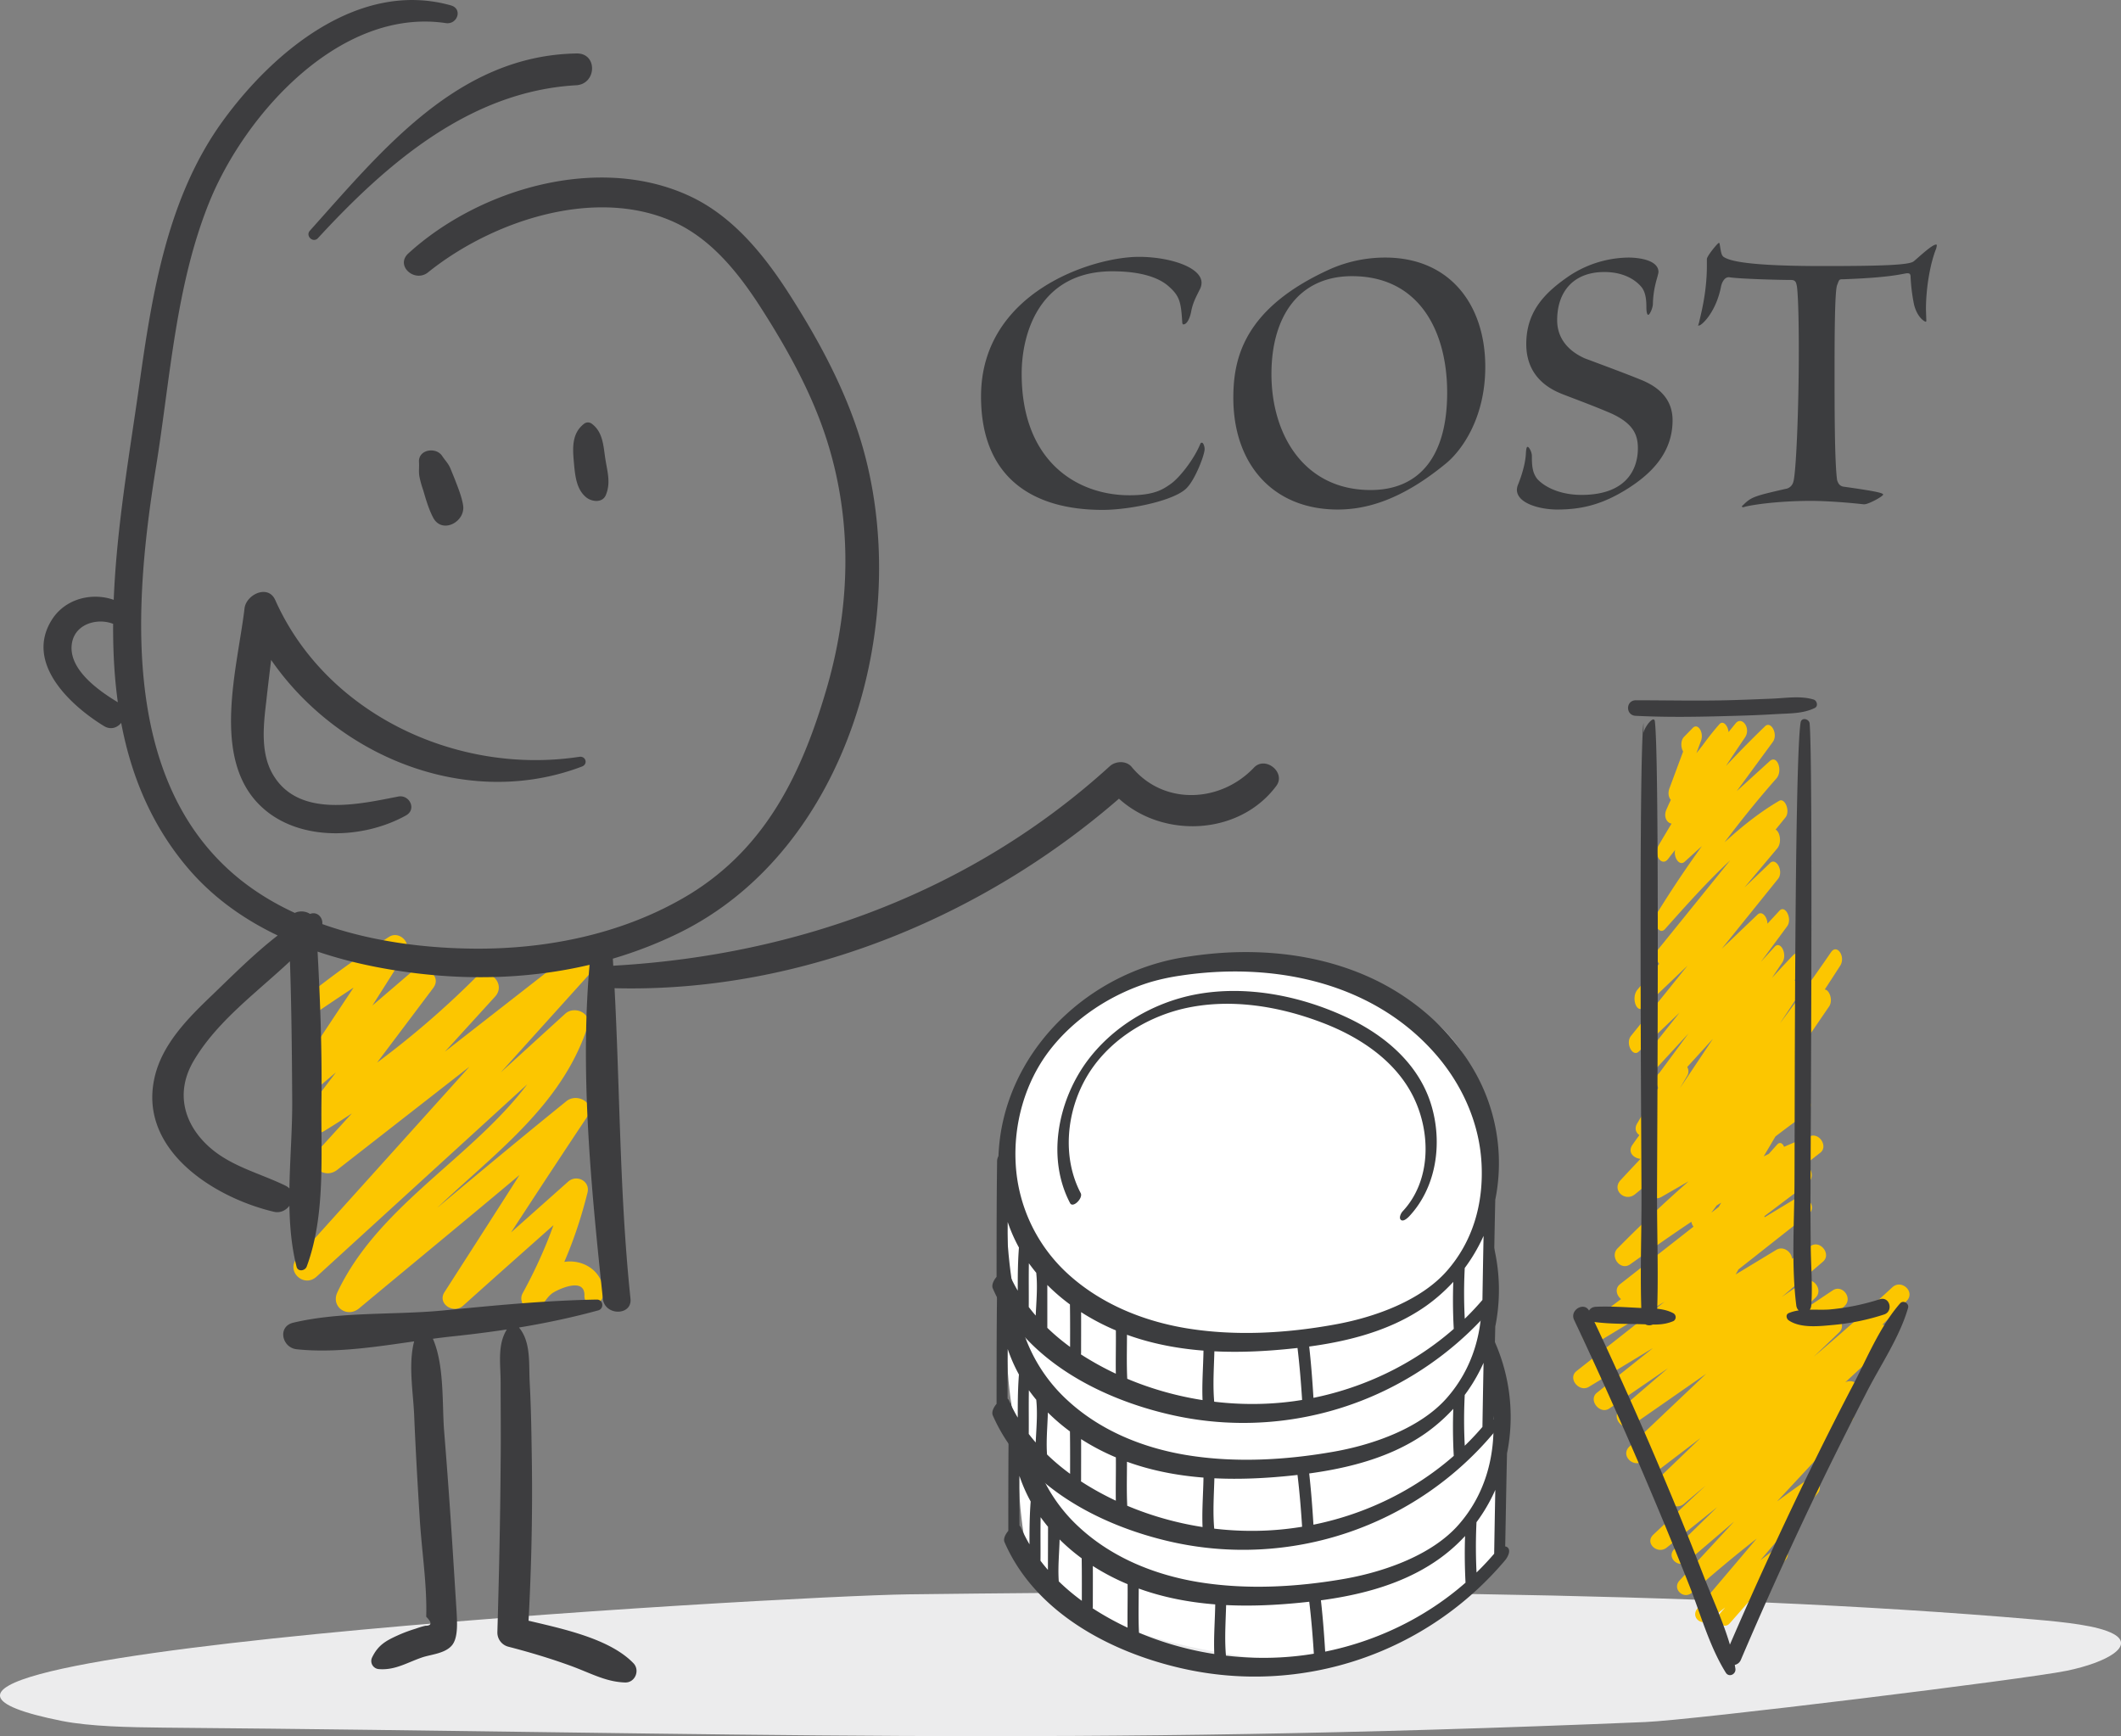 <svg xmlns="http://www.w3.org/2000/svg" width="1174.4" height="961.2" viewBox="0 0 1174.4 961.2"><rect x="0" y="0" width="1174.4" height="961.2" fill="#808080" stroke="none"/><title>2</title><g><path d="M1126.2 896.6c17.2 1.5 35.6 3.4 44 8 12 6.5-3.1 15.7-25.8 20.4s-207 27.3-233.4 28.4c-325.7 13.6-496.7 5.9-820 3.1-19.9-.2-40.8-.6-56.7-3.7-179.3-35.8 399-69.2 468.6-70.1 203.3-2.5 433.9-2.4 623.3 13.9z" fill="#ececed"/><path d="M170.2 564c17.1-11.7 34.3-23.2 52-34l-9.2-8.9c-15.8 23.4-31.3 46.9-46.9 70.4-5 7.7 5.9 14.1 12 8.9 20.3-17.1 40.4-34.5 60.6-51.7l-12.1-9q-28.6 38.3-57.5 76.3c-4.8 6.3 4.4 13.9 10.4 10.2a515.3 515.3 0 0 0 94.6-74.4l-10.9-10.4-87.3 95.8c-6.8 7.5 3.4 16.3 10.8 10.5l141.4-110.3-10.8-10.5-152.7 169.5c-6.6 7.3 3.6 16.9 10.7 10.4l148.2-135.3-12.5-7c-20.9 64.5-95.7 90.6-124.2 151-3.7 7.9 5.3 14.4 12 8.9 41.8-34.8 84-69.3 125.3-104.8l-11.5-8.5c-21.9 34.9-44.2 69.6-66.5 104.3-4.1 6.4 5 12.2 10.2 7.6 22.4-20.1 44.9-40 67.4-60l-10.8-6c-5.2 20.9-13.2 40.1-23.5 59-3.4 6.1 5.5 13.4 10.1 7.5 2-2.6 3.9-5.9 6.6-7.7s17.8-9.1 17.5 1.5c-.3 6.7 9.5 6.2 10.3 0 1.2-9.6-6-17.4-15.5-18.7-11.9-1.7-21.1 7.8-28 16.1l10.1 7.5c11.4-19.3 19.4-40.2 24.8-61.9 1.6-6.5-6.1-10.2-10.7-6.1-22.5 20-44.9 40-67.5 59.9l10.2 7.6c22.6-34.6 45-69.2 67.9-103.5 5-7.5-5.6-13.3-11.5-8.6-42.3 34.2-83.9 69.5-125.7 104.4l12 8.9c29-61.8 103.6-87.9 125.4-154.6 2.4-7.5-7.4-11.7-12.5-7l-148.3 135.1 10.7 10.4 152.8-169.4c6.8-7.6-3.3-16.3-10.8-10.5l-141.4 110.3 10.8 10.5 87.4-95.9c6.6-7.2-3.9-17.3-10.9-10.4a496.8 496.8 0 0 1-91.4 71.9l10.5 10.1q28.8-38.1 57.5-76.3c5.6-7.3-5.9-14.1-12-8.9l-60.5 51.8 12 8.9c15.1-23.7 30.3-47.4 45.3-71.3 3.5-5.6-3.6-12.5-9.2-8.9a568.4 568.4 0 0 0-51.5 37.5c-4.5 3.7 1.5 11.1 6.3 7.8z" fill="#fcc600"/><path d="M249.7 3c-50.7-14.3-98.2 25.3-126.2 63.8-30.7 42.2-39.2 95.2-46.3 145.8-12.1 86-35.5 194 26.4 267.5 32.3 38.4 83.5 54.2 131.8 59.3s96.7-1.6 139.6-22.4c95.7-46.2 131.2-176.1 101.6-273.1-9-29.5-24.1-57.1-40.7-82.8-13.6-20.9-30.4-41.3-53.3-52.2-50.5-24-117-4.6-156.5 31.4-7.4 6.8 3.5 16.4 10.9 10.5 35.4-28.5 93.1-48 137-27.5 19.7 9.3 34 26.8 45.7 44.6 12.8 19.7 25.1 41.1 33.6 63 18.9 48.5 18.9 100.4 4.5 150-13.6 46.7-33.4 88.2-76.1 114.3-35.8 21.7-78.6 30.5-120.1 30-45.9-.5-97.9-11-133.2-42.1-61.8-54.4-53.9-151.4-42-224.7 7.9-48.8 10.8-100.3 29.5-146.5 19.9-49.1 72.7-107.8 131-99.1 6.4.9 9.4-7.9 2.8-9.8zM326.8 530.4c-6 62 .5 126.9 7 188.6 1 9.6 16.3 9.6 15.3 0-6.6-62.8-5.7-125.6-9.8-188.6-.5-7.9-11.8-7.8-12.5 0zM330.5 719.5c-28.8.5-57.1 3.3-85.8 6.1-26.7 2.5-56.2.5-82.3 6.7-8.9 2.1-6.3 13.8 1.8 14.7 27.6 3 58.8-4.2 86.2-7.1s54.1-7.1 80.8-14.4c3.4-.9 2.9-6-.7-6zM169.8 701.3c10.6-28.5 7.8-62 8.2-92 .4-32.6-1.1-65-3-97.4-.6-9.7-15.8-9.7-15.3-.1 1.6 32.4 1.9 65 2.1 97.4.2 30.2-5 62.7 2.4 92.1.7 2.9 4.6 2.4 5.6 0zM176 131.9c38.2-41.5 84.3-81.4 143.1-84.7 11.3-.7 11.9-17.8.2-17.6-65.7 1.1-107.6 53.4-147.7 98.1-2.6 2.9 1.7 7 4.4 4.2zM76.2 341.9c-11.3-15.7-37.1-15.5-47.6 1.4-14.9 23.9 10.4 47.3 29 58.7 8.3 5 16.2-7.9 7.8-13.1-10.8-6.5-29-19.1-25.3-34.1 3-11.7 19.5-13.8 27.6-6.3 4.2 3.9 12.2-1.4 8.5-6.6zM323.3 234.7c-6.5 5.1-6.3 12.8-5.6 20.6s1.3 15.8 7.2 20.3c3 2.2 8.6 2.9 10.5-1.4 2.9-6.8.9-13-.2-20s-1.2-14.8-7.4-19.5a3.5 3.5 0 0 0-4.5 0zM232 255.9c.2 2.9-.3 5.3.3 8.3a57.5 57.5 0 0 0 2 7.1c1.5 5.1 3 10.4 5.5 15.2 4.9 9.5 18.2 2.4 16.6-6.9-.8-4.8-2.8-9.6-4.5-14.1l-2.4-5.9c-1.2-3-3-4.6-4.7-7.2-3.4-5.1-13.3-3.6-12.8 3.5zM282.4 733.6c-7.5 9-5.2 20.6-5.2 31.8 0 15.1.2 30.1 0 45.1-.2 31.1-.9 62.1-1.8 93.2a8.1 8.1 0 0 0 6.1 8c11.6 3 23 6.4 34.3 10.5s19.6 9 30.4 9.3c5.5.1 8.3-6.8 4.5-10.7-14.6-15.1-45-20.1-64.6-25.1l6.2 8c1.8-31 2.6-62.1 2.2-93.2-.2-15-.4-30-1.2-45.1-.6-10.9 1-23.7-7.2-31.8a2.8 2.8 0 0 0-3.7 0zM231.7 736.1c-6.7 13.7-3.1 31.9-2.4 46.9.8 19.2 1.9 38.4 3.1 57.6s4.1 36.6 3.6 54.5c3.3 3.3 3.1 5-.5 5a46.4 46.4 0 0 0-5.3 1.6 80.3 80.3 0 0 0-9.7 3.6c-6.9 3.1-11.1 5.5-14.4 12.2a4.5 4.5 0 0 0 3.8 6.6c9.2.7 15.9-3.9 24.5-6.7 5-1.5 12-2.1 15.7-6.3s3-13 2.7-19l-2.1-33.3q-2.1-33.4-4.8-66.7c-1.3-16.8.6-41.6-9-56.1-1.1-1.7-4.2-2.1-5.2.1zM339.7 547.1c104.9 2.9 209-40.8 286.3-110.6l-12.1-.3c23.1 28.4 70.7 28.6 92.8-1.1 5.5-7.4-6.1-16.8-12.4-10.1-18.5 19.5-50 21.1-67.7-.4-3-3.6-8.9-3.3-12.1-.4-75.9 69.1-172.3 104.5-274 110.4-7.8.4-9.2 12.2-.8 12.5zM320.8 419c-67.5 10.3-140.2-23.5-168.4-86.8-4-8.9-16.1-3-17 4.6-3.9 33-18.9 83.4 9.3 109.8 20.8 19.6 56.6 18 80.2 4.8 5.9-3.4 1.8-11.6-4.4-10.4-21.9 4.3-54.5 11.8-68.9-11.4-7.5-11.9-5.8-27.6-4.2-41 1.9-17.3 4.2-34.5 6.2-51.8l-17 4.5c30.6 68.9 113.7 110.4 185.6 83.1 3.5-1.3 2.2-5.9-1.4-5.4zM170.8 506.4c-19.8 11.3-36.8 28.6-53.1 44.3-13.7 13.1-28.6 27.9-32.4 47.2-7.9 39.3 33.6 65.3 66.4 73 8.4 2 14.9-10.3 6.3-14.5-14-6.8-29.7-10.5-41.7-21-14.7-12.9-19.3-30.7-9.1-48 17-28.9 49.2-46.9 70-72.8 3.6-4.5-.9-11.3-6.4-8.2zM1004.2 387.3c-7.2-2.2-15.5-.8-22.9-.5s-16.8.7-25.2.9c-16.8.4-33.5 0-50.3 0-5.7 0-5.8 8.3-.2 8.6 17.3.9 34.7.6 51.9.1 8.4-.2 16.8-.5 25.2-1s15.4-.2 22.1-3.4c2.1-1 1.3-4.1-.6-4.7z" fill="#3d3d3f"/><path d="M957.7 898.8c10.3-11.7 20.6-23.5 31-35.2 3.7-4.2-1.9-9-6.1-5.8l-42.7 32.7 6.5 6.4 60.1-70.2c3.3-3.9-1.1-10.7-5.9-7.4a774.7 774.7 0 0 0-70.6 55.7l6.9 6.7q44.1-47.2 88.1-94.6c4.5-4.8-2.4-11.1-7.2-6.9l-90.7 77.4 7.2 6.9q47-45.7 93.8-91.6c4.9-4.7-2.3-10.9-7.2-7-35.1 27.9-70.2 56-105.4 83.7l7.4 7.2c41.2-37.8 82.1-76 123.1-114 4.5-4.2-1.6-12.1-6.7-8.4q-58.8 43.4-114.7 90.6c-5.5 4.6 2.5 12.1 7.8 7.6 42.5-35.8 83.7-73.2 123.2-112.2 5.2-5.1-2.7-12.4-7.8-7.7a1404 1404 0 0 1-128.5 105c2.3 2.8 4.5 5.6 6.7 8.5l92.4-88.6c4.4-4.2-1.7-12.3-6.7-8.5l-100.3 76.5 6.7 8.5a1193.2 1193.2 0 0 0 103.4-91.2c4.4-4.3-1.4-12-6.7-8.5a995.2 995.2 0 0 0-112.6 86.5l7.9 7.7 95.2-90.2c4.5-4.3-1.6-12.3-6.8-8.6l-100.5 69.8 6.9 8.6 104.5-89.7c4.8-4.1-1.6-12.3-6.9-8.6l-117.1 80.3 6.9 8.7 98.1-78.2c5.1-4.1-1.5-12-6.9-8.7l-109.4 66.2 6.9 8.7q60.3-47.2 120.4-94.7c5.2-4.1-1.5-12-6.9-8.8l-116 70.2c1.9 3.3 3.9 6.5 5.8 9.7l116.4-87.9c5.7-4.3.5-13.8-5.7-9.6l-96.8 64.3 6.9 8.7 102.8-80.6c4.4-3.4-.4-11.1-5.5-9.2-38.5 14.4-72.2 37.7-105.6 61.3l7 8.8a764.2 764.2 0 0 1 96.2-82.5c5.9-4.2.7-13.4-5.8-9.6l-80 46.2 6.9 8.6 75.7-65.4c4.9-4.3-1.5-11.9-6.8-8.7a834.7 834.7 0 0 0-92.7 65.7l8 7.8q32.4-34.8 67.2-67.3c5.5-5.1-2.6-12.1-8.1-7.8l-59.6 46.6 8.8 6.6a181.8 181.8 0 0 1 41.9-43.4l-6.6-8.4-41.5 33.4 8.3 6.3 18.5-31.6c2.6-4.4-2.8-9.9-7.2-7l-7.6 5c-5.7 3.6-.4 12.5 5.3 8.8l7.6-4.9-7.2-7-18.6 31.5c-3.3 5.6 4 9.7 8.4 6.2l41.7-33.2c4.8-3.8-1.7-12-6.6-8.3a196.4 196.4 0 0 0-46.1 47.1c-4 5.7 4.3 10 8.8 6.6l59.8-46.5-8.1-7.8q-34.8 32.4-67.1 67.3c-5.1 5.5 2.5 12.3 8 7.8a792.5 792.5 0 0 1 90.4-63.9l-6.9-8.7-75.8 65.4c-4.9 4.3 1.5 11.8 6.9 8.7l80.1-46.1-5.8-9.6a760 760 0 0 0-98.6 84.2c-4.4 4.5 1.6 12.6 7 8.8 32.4-23 65.2-46.3 102.7-60.3-1.8-3.1-3.6-6.2-5.5-9.2l-102.8 80.5c-5.1 4 1.6 12.3 6.9 8.7l96.8-64.3-5.7-9.6-116.5 87.8c-5.7 4.4-.7 13.6 5.8 9.7l116-70.2c-2.4-2.9-4.7-5.8-7-8.8l-120.4 94.8c-5.1 4.1 1.6 12 6.9 8.7l109.4-66.2-6.9-8.7-98.1 78.2c-5 4 1.7 12.3 6.9 8.7l117.1-80.4-6.9-8.6-104.4 89.6c-4.9 4.2 1.6 12.3 6.8 8.7l100.4-69.8-6.8-8.6-95.1 90.2c-5.3 5 2.6 12.4 7.9 7.7a971.9 971.9 0 0 1 110.2-84.8c-2.2-2.8-4.4-5.7-6.7-8.5a1177.2 1177.2 0 0 1-103.3 91.2c-4.9 3.8 1.8 12.2 6.7 8.4l100.2-76.4c-2.2-2.9-4.4-5.7-6.7-8.5l-92.3 88.6c-4.4 4.2 1.6 12.1 6.7 8.4a1419.8 1419.8 0 0 0 130.7-106.6l-7.8-7.7q-59.4 58.5-123.2 112.3l7.8 7.6q54.8-46.4 112.5-88.9l-6.7-8.4c-40.9 38-82 76-122.7 114.3-5.1 4.7 2.3 11.3 7.4 7.2 34.9-28.1 70.1-55.9 105.2-83.9l-7.2-7-93.8 91.7c-4.7 4.6 2.4 11.1 7.2 6.9l90.7-77.4-7.2-6.9-87.8 94.8c-4.4 4.7 2.3 10.9 6.9 6.7a763 763 0 0 1 68.6-54.2c-2-2.5-3.9-5-5.9-7.4l-59.7 70.4c-3.9 4.7 2 10 6.5 6.4l42.3-33.3-6.1-5.8-30.4 35.7c-3.2 3.7 2.2 9 5.5 5.3zM956.8 713.2l19.6-35.2c2.4-4.2-1.1-9-3.8-5.8l-27.1 32.7 4.2 6.4 38-70.2c2.1-3.9-.7-10.7-3.7-7.4a612.4 612.4 0 0 0-44.8 55.7l4.4 6.7 55.8-94.6c2.9-4.8-1.4-11.1-4.5-6.9q-28.8 38.7-57.5 77.3c1.5 2.4 3.1 4.7 4.6 7l52.9-84.3c3.1-4.8 5.1-18.2 1.9-14.3-22.2 27.9-44.4 56-66.8 83.7 1.6 2.4 3.2 4.8 4.7 7.2 26.2-37.8 52.1-76 78.1-114 2.8-4.2-1.1-12.1-4.3-8.4q-37.2 43.4-72.7 90.6c-3.5 4.6 1.6 12.1 5 7.6q40.4-53.7 78.1-112.3c3.2-5-1.7-12.3-5-7.6a1136.7 1136.7 0 0 1-81.4 105l4.2 8.4 58.5-88.5c2.8-4.3-1-12.3-4.2-8.5l-63.5 76.5 4.2 8.5a1000.9 1000.9 0 0 0 65.5-91.2c2.8-4.3-.9-12-4.3-8.5a781.7 781.7 0 0 0-71.3 86.5c1.7 2.5 3.4 5.1 5 7.7l60.3-90.2c2.9-4.3-.9-12.3-4.3-8.6l-63.6 69.7 4.3 8.7 66.2-89.7c3.1-4.1-1-12.3-4.3-8.6l-74.2 80.3 4.3 8.7 62.2-78.3c3.2-4-1-11.9-4.4-8.6l-69.3 66.2 4.4 8.7 76.3-94.7c3.3-4.1-1-12.1-4.4-8.8l-73.5 70.2 3.6 9.7 73.8-87.9c3.7-4.3.3-13.8-3.6-9.6l-61.3 64.3 4.3 8.7 65.2-80.6c2.8-3.4-.2-11.1-3.5-9.2-24.4 14.3-45.8 37.7-66.9 61.3l4.4 8.8c18.9-30.1 39.2-57.8 61-82.5 3.7-4.2.5-13.4-3.7-9.6l-50.7 46.1 4.4 8.7 48-65.4c3.1-4.3-1-11.9-4.3-8.7a604.5 604.5 0 0 0-58.8 65.7l5.1 7.8q20.5-34.8 42.6-67.3c3.5-5.1-1.7-12.1-5.2-7.8l-37.8 46.6 5.6 6.6c7.3-16.7 16.3-31.4 26.6-43.4l-4.2-8.4-26.3 33.4 5.3 6.3 11.7-31.6c1.6-4.5-1.8-9.9-4.6-7l-4.8 4.9c-3.6 3.7-.2 12.6 3.4 8.9l4.8-5c-1.5-2.3-3-4.6-4.6-6.9l-11.7 31.5c-2.1 5.6 2.5 9.7 5.3 6.2l26.4-33.2c3-3.8-1.1-12-4.2-8.3q-17.1 19.6-29.2 47.1c-2.5 5.7 2.7 10 5.6 6.6l37.9-46.5-5.2-7.8c-14.7 21.6-28.8 44.1-42.5 67.3-3.2 5.5 1.6 12.3 5.1 7.8a573 573 0 0 1 57.2-63.9l-4.3-8.7-48 65.4c-3.2 4.3.9 11.8 4.3 8.7l50.8-46.1c-1.2-3.2-2.4-6.4-3.7-9.6a623 623 0 0 0-62.4 84.2c-2.9 4.5.9 12.6 4.4 8.8 20.5-23 41.3-46.3 65.1-60.3l-3.5-9.3-65.2 80.6c-3.2 4 1 12.3 4.4 8.7l61.3-64.3-3.6-9.6-73.8 87.8c-3.6 4.4-.4 13.6 3.6 9.7l73.6-70.2c-1.5-2.9-3-5.8-4.4-8.8l-76.3 94.8c-3.3 4.1.9 12 4.3 8.7l69.4-66.3c-1.5-2.8-2.9-5.7-4.4-8.6l-62.2 78.2c-3.1 4 1.1 12.3 4.4 8.7l74.2-80.4-4.3-8.7-66.3 89.7c-3 4.2 1.1 12.3 4.4 8.7l63.6-69.8-4.3-8.6-60.3 90.2c-3.4 5 1.7 12.4 5 7.7a760.3 760.3 0 0 1 69.9-84.8l-4.3-8.5a1019.9 1019.9 0 0 1-65.4 91.2c-3.2 3.8 1.1 12.2 4.2 8.4l63.5-76.5-4.2-8.4-58.5 88.6c-2.8 4.2.9 12.1 4.2 8.4a1148 1148 0 0 0 82.9-106.7c-1.7-2.5-3.4-5-5-7.6q-37.6 58.5-78.1 112.3l5 7.6q34.7-46.3 71.2-88.9l-4.2-8.5c-25.9 38.1-52 76.1-77.8 114.4-3.2 4.7 1.5 11.3 4.7 7.2 22.2-28.1 37.9-48.7 60.2-76.6-1.6-2.4 3.5-12 1.9-14.3l-59.4 91.6c-3 4.7 1.5 11.2 4.6 7l57.4-77.4-4.5-6.9c-18.6 31.5-37.1 63.2-55.7 94.8-2.8 4.7 1.5 10.9 4.4 6.7a595.8 595.8 0 0 1 43.5-54.2c-1.3-2.5-2.5-5-3.7-7.4q-19 35.1-37.9 70.4c-2.5 4.7 1.3 10 4.2 6.4l26.7-33.3-3.8-5.8-19.3 35.7c-2 3.7 1.4 9 3.5 5.3z" fill="#fcc600"/><path d="M910 400.2c-2.8 21.4-1.1 242.6-1.1 264.1s-.9 43.7.1 65.4c.2 5.4 8.2 5.4 8.4 0 1-22.2.1-44.6.1-66.9s1.5-242.2-1.2-263.4c-.5-3.8-5.9 3.3-6.3 6.5zM997 400c-3.5 20.9-3.2 235.5-3.4 256.7s-1.7 44.5 1 66c.6 5.2 7.9 5.4 8.3 0 .8-10.9-.2-22.1-.3-33s-.2-21-.1-31.5c0-21.5 1.4-236.2-.5-257.6-.2-2.6-4.5-3.7-5-.6zM926.6 727.1c-5.7-3.1-12.7-2.7-19.1-3s-16-1-23.9-.6c-5.7.3-5.6 7.8-.1 8.5 7.9 1 15.9.9 23.9 1.1s13.1.9 19.2-1.7a2.5 2.5 0 0 0 0-4.3zM990.4 731c6.7 4.6 17.5 3.2 25.2 2.5a128 128 0 0 0 27.5-5.7c5.5-1.7 3.3-10.2-2.2-8.5a128.9 128.9 0 0 1-28 5.7c-7.4.5-15.6-.9-22.5 2-1.8.8-1.3 3.1 0 4zM1052.1 721.6c-11.2 12.8-18.4 30.5-26.2 45.5-8.7 16.6-17.1 33.4-25.3 50.2q-23.9 49.2-45.4 99.4c-2.3 5.3 6.5 7.4 8.7 2.3q21.6-50.6 45.5-100 11.7-24 23.9-47.7c7.7-15.2 18.5-30.8 23.2-47.2.7-2.5-2.7-4.5-4.4-2.5zM960.9 923.9c-2.6-17.3-11.1-34.7-17.4-50.9s-13.2-33.5-20.2-50.1q-20.4-48.9-43.3-97c-2.6-5.5-11.1-.7-8.4 4.9q22.9 48.5 43.7 97.9 10.4 24.6 20.2 49.4c6.2 15.8 11.1 33.6 20.1 48 1.8 2.8 5.7.8 5.3-2.2z" fill="#3d3d3f"/></g><g fill="#3c3d3f"><path d="M665.3 156.6a8.2 8.2 0 0 1-.8 3.3c-2.5 5-4.1 7.9-5 12.9-.4 2-1.8 6.8-4.3 6.8-.4 0-.6-.6-.6-1.5-.7-10.5-1.3-14-7.1-19.2-3.7-3.5-12.2-8.7-31.6-8.7-39.9 0-50.2 33.7-50.2 56.7 0 48.9 31 67.3 59.7 67.3 13.5 0 18.4-3.1 23-6.4s12.2-12.8 15.9-21.3c.4-.8.4-1.4 1.2-1.4s1.5 2.1 1.5 3.5c0 3.3-5 16.1-9.3 20.9-5.8 7.4-31.7 12.8-47.2 12.8-38.4 0-67.3-17.6-67.3-62.8 0-57.9 62-77.3 87.4-77.3 16.7 0 34.7 5.6 34.7 14.4zM822.4 203.1c0 27.9-12.6 45.7-21.3 53.1-25.2 20.9-44.9 25.9-60.4 25.9-35.9 0-57.8-25.2-57.8-61.8 0-21.9 5.8-50 54.5-71.7a75.6 75.6 0 0 1 29.6-6c35.7 0 55.4 26 55.4 60.5zm-118.4 4c0 33.6 18.1 64.2 54.9 64.2 26.7 0 42.4-18.2 42.4-53.9 0-34.1-15.5-64.5-52.7-64.5-29.4 0-44.6 22.3-44.6 54.2zM918.3 150.6c0 .9-1.3 5-1.5 6a52.7 52.7 0 0 0-1.6 12c-.3 2.7-1.7 5.2-2.3 5.6s-1.3-.4-1.3-4.3-.4-8.3-2.9-11.2-8.6-8.1-20.4-8.1c-17 0-26.1 10.8-26.1 26.7 0 10.3 6.5 17.2 15.3 21.1 10.4 3.9 23.4 8.7 31.9 12.2 11.1 4.7 16.7 12 16.7 22.1 0 19-13.2 30.4-24.8 37.8-13.8 8.7-25.2 11.6-39.1 11.6-9.3 0-22.3-3.3-22.3-11a10.3 10.3 0 0 1 .4-2.2c1.9-4.6 4.4-12 4.6-18.2.2-2.5.4-3.3 1-3.3s2.3 2.6 2.3 5.1c0 5 .2 9.3 3.1 12.8 4.5 4.8 13.2 8.7 24.4 8.7 25 0 31.2-14.4 31.2-25.8 0-7.7-2.7-13.7-14.5-19.2-9.7-4.2-20.9-8.3-26.8-10.6s-20.5-8.6-20.5-27.9c0-16.9 8.9-27.2 21.7-36.3a60.5 60.5 0 0 1 34.9-11.6c5.8 0 16.6 1.4 16.6 8zM945.1 143.4c0-1.6 6-8.9 6.6-8.9s.4.6.6 1.3c.7 4.3.9 6 2.7 6.8 4.4 2.5 17.6 4.7 54.4 4.7 33.5 0 47.7-.6 50.2-2.6s10.1-9.3 12.4-9.3c.4 0 .4.2.4.6a10.1 10.1 0 0 1-.4 1.8c-3.1 7.7-5.6 21.1-5.6 33.5l.2 6c0 .6 0 .8-.4.8s-4.5-2-6.4-9.5a100.6 100.6 0 0 1-1.9-15.1c0-1.6-.4-2.2-1.6-2.2h-.6c-3.7.6-10.1 2.4-34.7 3.3-2.9 0-2.5 0-3.8 3.3s-1.4 28.9-1.4 46.9c0 20.5 0 50.8 1.4 61 .7 2.2 1.7 3.5 4 3.7 15.5 2.2 21.5 3.3 21.5 4.3s-8.1 5.4-10.4 5.4h-.4c-5.4-.6-16.5-1.7-28.3-1.9-19 0-32.9 2.1-37.6 3.3a1.8 1.8 0 0 1-1 .2.5.5 0 0 1-.5-.4c0-.2.2-.4.7-.8 4.5-4.5 6.4-5 23.3-8.9a5.2 5.2 0 0 0 4.4-3.7c1.6-4.3 3.1-40.7 3.1-72.5 0-25-.7-34.1-1.1-36.2s-.8-3.3-3.3-3.3c-7 0-28.5-.6-34.1-1.5h-.4c-1.7 0-3.3 1.7-4.1 4.8-2.7 14.5-10.8 21.9-12.2 21.9s-.4 0-.4-.4a12.8 12.8 0 0 1 .4-1.3c.6-3.3 4.3-15.7 4.3-31.4z"/></g><g><path d="M657.9 676.3c-112 18.6-95.2 150.9-90.2 178.6 8.9 50.6 127.1 65.2 160 65.9 12.7.3 86-24.8 103-58.9 0 0-3.7-52-3.2-54.4 27.6-135-119.9-139.4-169.6-131.2z" fill="#fff"/><path d="M664.6 670.1c-50.8 7.1-95.7 46.3-103.9 97.7-3.9 24.3.3 50.1 14.3 70.5s35.6 34.6 59 42.4c28.6 9.5 59.5 9.5 89.1 6.3 25.4-2.7 51.7-8.5 73-23.4s34.7-37.3 39-62.5a102.5 102.5 0 0 0-13.2-69.3c-12.6-21.1-31.8-37.9-53.8-48.6-25.6-12.4-54.3-16.7-82.5-15.3-7.2.4-14.5 1.2-21.6 2.3-2.9.4-5.4 3.2-6.4 5.8s-.7 5.2 2.2 4.8c50.5-7.8 105.3 2.8 140.5 42.1 15.2 17 25.2 38.5 26.5 61.3s-4.9 43.8-19.3 60.1-39.8 25.6-62.4 29.7c-26.6 4.7-54.8 6.3-81.6 1.9-24.2-4-47.7-13.5-65.9-30.3a88.7 88.7 0 0 1-28.7-60.5c-1.2-22.2 5.1-45.2 18.7-62.9s34-31.3 56-37.9a108.1 108.1 0 0 1 16.9-3.6c2.9-.4 5.4-3.3 6.3-5.9s.7-5.1-2.2-4.7zM605 801.2c-10.6-20.1-8-45.5 3.3-64.6s31.9-32.6 53.6-37.6c25.6-6 52.8-1.5 77 7.8 20.4 7.8 40.3 21 50.2 41.1s9.7 46.7-6 63.4c-.9.9-2.2 3.5-.9 4.6s3.6-.8 4.4-1.8c15.4-16.2 18.7-40.9 12.4-61.8-7-23.1-26.5-39.2-47.8-49-25.2-11.6-54.8-17.3-82.3-12.2-24.1 4.5-46.8 17.9-61.1 38-15.7 21.8-21.7 52.9-8.8 77.5 1.6 3 7.4-2.8 6-5.4zM558.6 783.1c-.3 22.2-.3 44.3-.3 66.5 0 1.9 2.2 1.5 3.3.8a5.9 5.9 0 0 0 2.9-4.8q-.2-33.1.3-66.5c0-1.9-2.3-1.4-3.3-.8a6.3 6.3 0 0 0-2.9 4.8zM556.2 853.8c17 39.1 59 61.1 98.7 70a181.4 181.4 0 0 0 178.6-60.1c1.3-1.6 3.3-5.3 1.2-7s-5.4 1.2-6.6 2.6c-26.4 31.3-64.3 51.2-104.7 56.9-38.7 5.5-80.3-2.8-113.8-22.9-19-11.4-35.4-27.1-44.3-47.6-2-4.6-10.9 4-9.1 8.1zM828.9 788.3c-.8 24.5-1.2 48.9-1.6 73.4-.1 1.9 2.2 1.4 3.3.8a6 6 0 0 0 2.8-4.8c.5-24.4.8-48.9 1.6-73.4.1-1.9-2.3-1.4-3.3-.8a6 6 0 0 0-2.8 4.8zM580.3 845.6l-.1 35.7c.4 3.9 6.5-1.2 6.2-4-1.2-11.8 1.2-23.8 0-35.7-.4-3.8-6.4 1.2-6.1 4zM598.9 860.8c.2 10.9.1 21.9.1 32.8 0 1.9 2.2 1.4 3.2.8a5.9 5.9 0 0 0 2.9-4.8c0-10.9.1-21.8-.1-32.8 0-1.9-2.2-1.4-3.3-.8a6 6 0 0 0-2.8 4.8zM624.3 874.1c.3 12-.4 24.1.4 36.2.2 3.8 6.3-1.2 6.1-4-.8-12 0-24.1-.4-36.2 0-1.9-2.2-1.5-3.3-.8a5.8 5.8 0 0 0-2.8 4.8zM672.9 885.4c0 12.8-1.6 25.9.2 38.7.5 3.8 6.5-1.2 6.1-4-1.7-12.8-.1-25.9-.2-38.7 0-1.9-2.2-1.5-3.3-.8a6.1 6.1 0 0 0-2.8 4.8zM570.9 828.8c-1.3 13.7-.7 27.6-.9 41.3-.1 1.9 2.2 1.4 3.2.8a5.9 5.9 0 0 0 2.9-4.8c.2-13.2-.4-26.5.8-39.7.5-4.7-5.7-.4-6 2.4zM724.7 884.9c1.5 11.9 2.4 23.9 3.1 35.9.2 3.8 6.3-1.2 6.1-4-.7-11.9-1.6-23.9-3.1-35.8-.5-3.9-6.5 1.2-6.1 3.9zM811.6 842.1a302.7 302.7 0 0 0 .1 38.1c.3 3.8 6.4-1.2 6.2-4a284.9 284.9 0 0 1-.1-38.1c.1-1.9-2.3-1.4-3.3-.8a6.1 6.1 0 0 0-2.9 4.8z" fill="#3c3d3f"/><path d="M651.4 606c-112 18.6-95.2 150.9-90.3 178.6 9 50.6 127.2 65.3 160.1 66 12.7.2 86-24.9 103-58.9 0 0-3.7-52-3.2-54.4 27.5-135.1-120-139.5-169.6-131.3z" fill="#fff"/><path d="M658.1 599.8c-50.8 7.1-95.7 46.3-104 97.8-3.8 24.2.4 50 14.4 70.4s35.6 34.7 59 42.5c28.6 9.5 59.5 9.5 89.1 6.3 25.4-2.8 51.7-8.5 72.9-23.4a95.8 95.8 0 0 0 39.1-62.6 102.5 102.5 0 0 0-13.2-69.3c-12.6-21.1-31.8-37.9-53.8-48.6-25.6-12.4-54.3-16.7-82.5-15.2a196.9 196.9 0 0 0-21.7 2.2c-2.8.5-5.3 3.3-6.3 5.9s-.7 5.1 2.2 4.7c50.5-7.8 105.3 2.8 140.5 42.1 15.2 17 25.2 38.5 26.5 61.4s-4.9 43.8-19.3 60.1-39.8 25.6-62.4 29.6c-26.6 4.7-54.8 6.3-81.6 1.9-24.2-4-47.7-13.5-65.9-30.3a88.7 88.7 0 0 1-28.7-60.5c-1.3-22.2 5.1-45.2 18.7-62.9s34-31.3 56-37.9a108.1 108.1 0 0 1 16.9-3.6c2.9-.4 5.3-3.3 6.3-5.8s.7-5.2-2.2-4.8zM598.4 730.9c-10.5-20.1-7.9-45.4 3.4-64.6s31.9-32.6 53.6-37.6c25.6-5.9 52.8-1.5 77 7.8 20.4 7.9 40.3 21 50.2 41.1s9.7 46.7-6 63.4c-.9 1-2.2 3.5-.9 4.6s3.5-.8 4.4-1.7c15.4-16.3 18.7-40.9 12.4-61.9-7-23.1-26.5-39.2-47.8-49-25.2-11.5-54.8-17.3-82.3-12.2-24.1 4.5-46.8 18-61.2 38-15.6 21.9-21.6 52.9-8.7 77.5 1.6 3.1 7.3-2.7 5.9-5.4zM552.1 712.8c-.3 22.2-.3 44.4-.3 66.6 0 1.9 2.2 1.4 3.3.8a6.1 6.1 0 0 0 2.8-4.8q0-33.3.4-66.5c0-2-2.3-1.5-3.3-.8a5.9 5.9 0 0 0-2.9 4.7zM549.7 783.6c17 39 59 61 98.7 70a181.1 181.1 0 0 0 178.6-60.2c1.3-1.5 3.3-5.2 1.2-7s-5.4 1.3-6.6 2.7c-26.4 31.3-64.4 51.2-104.7 56.8-38.7 5.5-80.3-2.8-113.8-22.9-19-11.4-35.5-27.1-44.4-47.6-2-4.6-10.8 4-9 8.2zM822.4 718c-.8 24.5-1.2 49-1.6 73.4-.1 2 2.2 1.5 3.2.8a5.7 5.7 0 0 0 2.9-4.7c.5-24.5.8-49 1.6-73.4 0-2-2.3-1.5-3.3-.8a5.6 5.6 0 0 0-2.8 4.7zM573.8 775.3c1.2 11.9-1.3 23.9-.1 35.7.4 3.9 6.5-1.1 6.2-3.9-1.2-11.9 1.2-23.9 0-35.7-.4-3.9-6.4 1.1-6.1 3.9zM592.4 790.5c.2 11 .1 21.9.1 32.8 0 2 2.2 1.5 3.2.8a5.9 5.9 0 0 0 2.9-4.7c0-11 .1-21.9-.1-32.8-.1-1.9-2.2-1.5-3.3-.8a5.8 5.8 0 0 0-2.8 4.7zM617.8 803.8c.3 12.1-.4 24.2.4 36.2.2 3.8 6.3-1.2 6.1-3.9-.8-12.1 0-24.2-.4-36.3-.1-1.9-2.2-1.4-3.3-.8a6 6 0 0 0-2.8 4.8zM666.4 815.1c0 12.9-1.6 25.9.2 38.7.5 3.9 6.5-1.2 6.1-4-1.7-12.8-.1-25.8-.2-38.7 0-1.9-2.2-1.4-3.3-.8a6.2 6.2 0 0 0-2.8 4.8zM564.4 758.6c-1.3 13.7-.7 27.5-.9 41.3-.1 1.9 2.2 1.4 3.2.8a6.1 6.1 0 0 0 2.9-4.8c.2-13.3-.4-26.6.8-39.8.5-4.6-5.7-.4-6 2.5zM718.2 814.7c1.5 11.9 2.4 23.9 3.1 35.8.2 3.8 6.3-1.1 6.1-3.9-.7-12-1.6-24-3.1-35.9-.5-3.9-6.5 1.2-6.1 4zM805.1 771.8a286.4 286.4 0 0 0 .1 38.2c.3 3.8 6.4-1.2 6.2-4a270.6 270.6 0 0 1-.1-38.2c.1-1.9-2.3-1.3-3.3-.8a6.1 6.1 0 0 0-2.9 4.8z" fill="#3c3d3f"/><path d="M651.4 535.8c-112 18.5-95.2 150.9-90.3 178.6 9 50.5 127.2 65.2 160.1 65.9 12.7.3 86-24.9 103-58.9 0 0-3.7-52-3.2-54.4 27.5-135.1-120-139.5-169.6-131.2z" fill="#fff"/><path d="M658.1 529.6c-50.8 7-95.7 46.2-104 97.7-3.8 24.2.4 50 14.4 70.4s35.6 34.7 59 42.5c28.6 9.5 59.5 9.5 89.1 6.3 25.4-2.7 51.7-8.5 72.9-23.4a95.8 95.8 0 0 0 39.1-62.5 102.5 102.5 0 0 0-13.2-69.3c-12.6-21.2-31.8-38-53.8-48.7-25.6-12.4-54.3-16.7-82.5-15.2-7.3.4-14.5 1.2-21.7 2.3-2.8.4-5.3 3.2-6.3 5.8s-.7 5.2 2.2 4.7c50.5-7.7 105.3 2.9 140.5 42.2 15.2 16.9 25.2 38.5 26.5 61.3s-4.9 43.8-19.3 60.1-39.8 25.6-62.4 29.6c-26.6 4.8-54.8 6.4-81.6 2-24.2-4-47.7-13.6-65.9-30.3a89 89 0 0 1-28.7-60.6c-1.3-22.1 5.1-45.2 18.7-62.9s34-31.2 56-37.9a120.9 120.9 0 0 1 16.9-3.6c2.9-.4 5.3-3.2 6.3-5.8s.7-5.1-2.2-4.7zM598.4 660.6c-10.5-20-7.9-45.4 3.4-64.6s31.9-32.5 53.6-37.6c25.6-5.9 52.8-1.4 77 7.9 20.4 7.8 40.3 20.9 50.2 41s9.7 46.7-6 63.4c-.9 1-2.2 3.6-.9 4.7s3.5-.9 4.4-1.8c15.4-16.3 18.7-40.9 12.4-61.8-7-23.2-26.5-39.3-47.8-49-25.2-11.6-54.8-17.4-82.3-12.3-24.1 4.5-46.8 18-61.2 38-15.6 21.9-21.6 53-8.7 77.6 1.6 3 7.3-2.8 5.9-5.5zM552.1 642.6c-.3 22.1-.3 44.3-.3 66.5 0 1.9 2.2 1.4 3.3.8a6 6 0 0 0 2.8-4.8c0-22.2.1-44.3.4-66.5 0-1.9-2.3-1.4-3.3-.8a6.1 6.1 0 0 0-2.9 4.8zM549.7 713.3c17 39.1 59 61 98.7 70a180.3 180.3 0 0 0 118.1-13.3 183.2 183.2 0 0 0 60.5-46.8c1.3-1.6 3.3-5.3 1.2-7.1s-5.4 1.3-6.6 2.7c-26.4 31.3-64.4 51.2-104.7 56.9-38.7 5.4-80.3-2.9-113.8-23-19-11.3-35.5-27.1-44.4-47.6-2-4.6-10.8 4-9 8.2zM822.4 647.8c-.8 24.4-1.2 48.9-1.6 73.4-.1 1.9 2.2 1.4 3.2.8a5.8 5.8 0 0 0 2.9-4.8c.5-24.5.8-48.9 1.6-73.4 0-1.9-2.3-1.4-3.3-.8a6 6 0 0 0-2.8 4.8zM573.8 705.1c1.2 11.8-1.3 23.8-.1 35.7.4 3.8 6.5-1.2 6.2-4v-35.7c-.4-3.9-6.4 1.2-6.1 4zM592.4 720.3c.2 10.9.1 21.8.1 32.8 0 1.9 2.2 1.4 3.2.8a6.1 6.1 0 0 0 2.9-4.8c0-10.9.1-21.9-.1-32.8-.1-1.9-2.2-1.5-3.3-.8a5.8 5.8 0 0 0-2.8 4.8zM617.8 733.5c.3 12.1-.4 24.2.4 36.3.2 3.8 6.3-1.2 6.1-4-.8-12.1 0-24.2-.4-36.2-.1-1.9-2.2-1.5-3.3-.8a5.8 5.8 0 0 0-2.8 4.7zM666.4 744.8c0 12.9-1.6 25.9.2 38.7.5 3.9 6.5-1.2 6.1-3.9-1.7-12.8-.1-25.9-.2-38.8 0-1.9-2.2-1.4-3.3-.8a6.4 6.4 0 0 0-2.8 4.8zM564.4 688.3c-1.3 13.7-.7 27.5-.9 41.3-.1 1.9 2.2 1.4 3.2.8a6.1 6.1 0 0 0 2.9-4.8c.2-13.2-.4-26.6.8-39.7.5-4.7-5.7-.5-6 2.4zM718.2 744.4c1.5 11.9 2.4 23.9 3.1 35.9.2 3.8 6.3-1.2 6.1-4-.7-12-1.6-24-3.1-35.9-.5-3.8-6.5 1.2-6.1 4zM805.1 701.6a285 285 0 0 0 .1 38.1c.3 3.8 6.4-1.2 6.2-4a269.2 269.2 0 0 1-.1-38.1c.1-2-2.3-1.4-3.3-.8a6.1 6.1 0 0 0-2.9 4.8z" fill="#3c3d3f"/></g></svg>